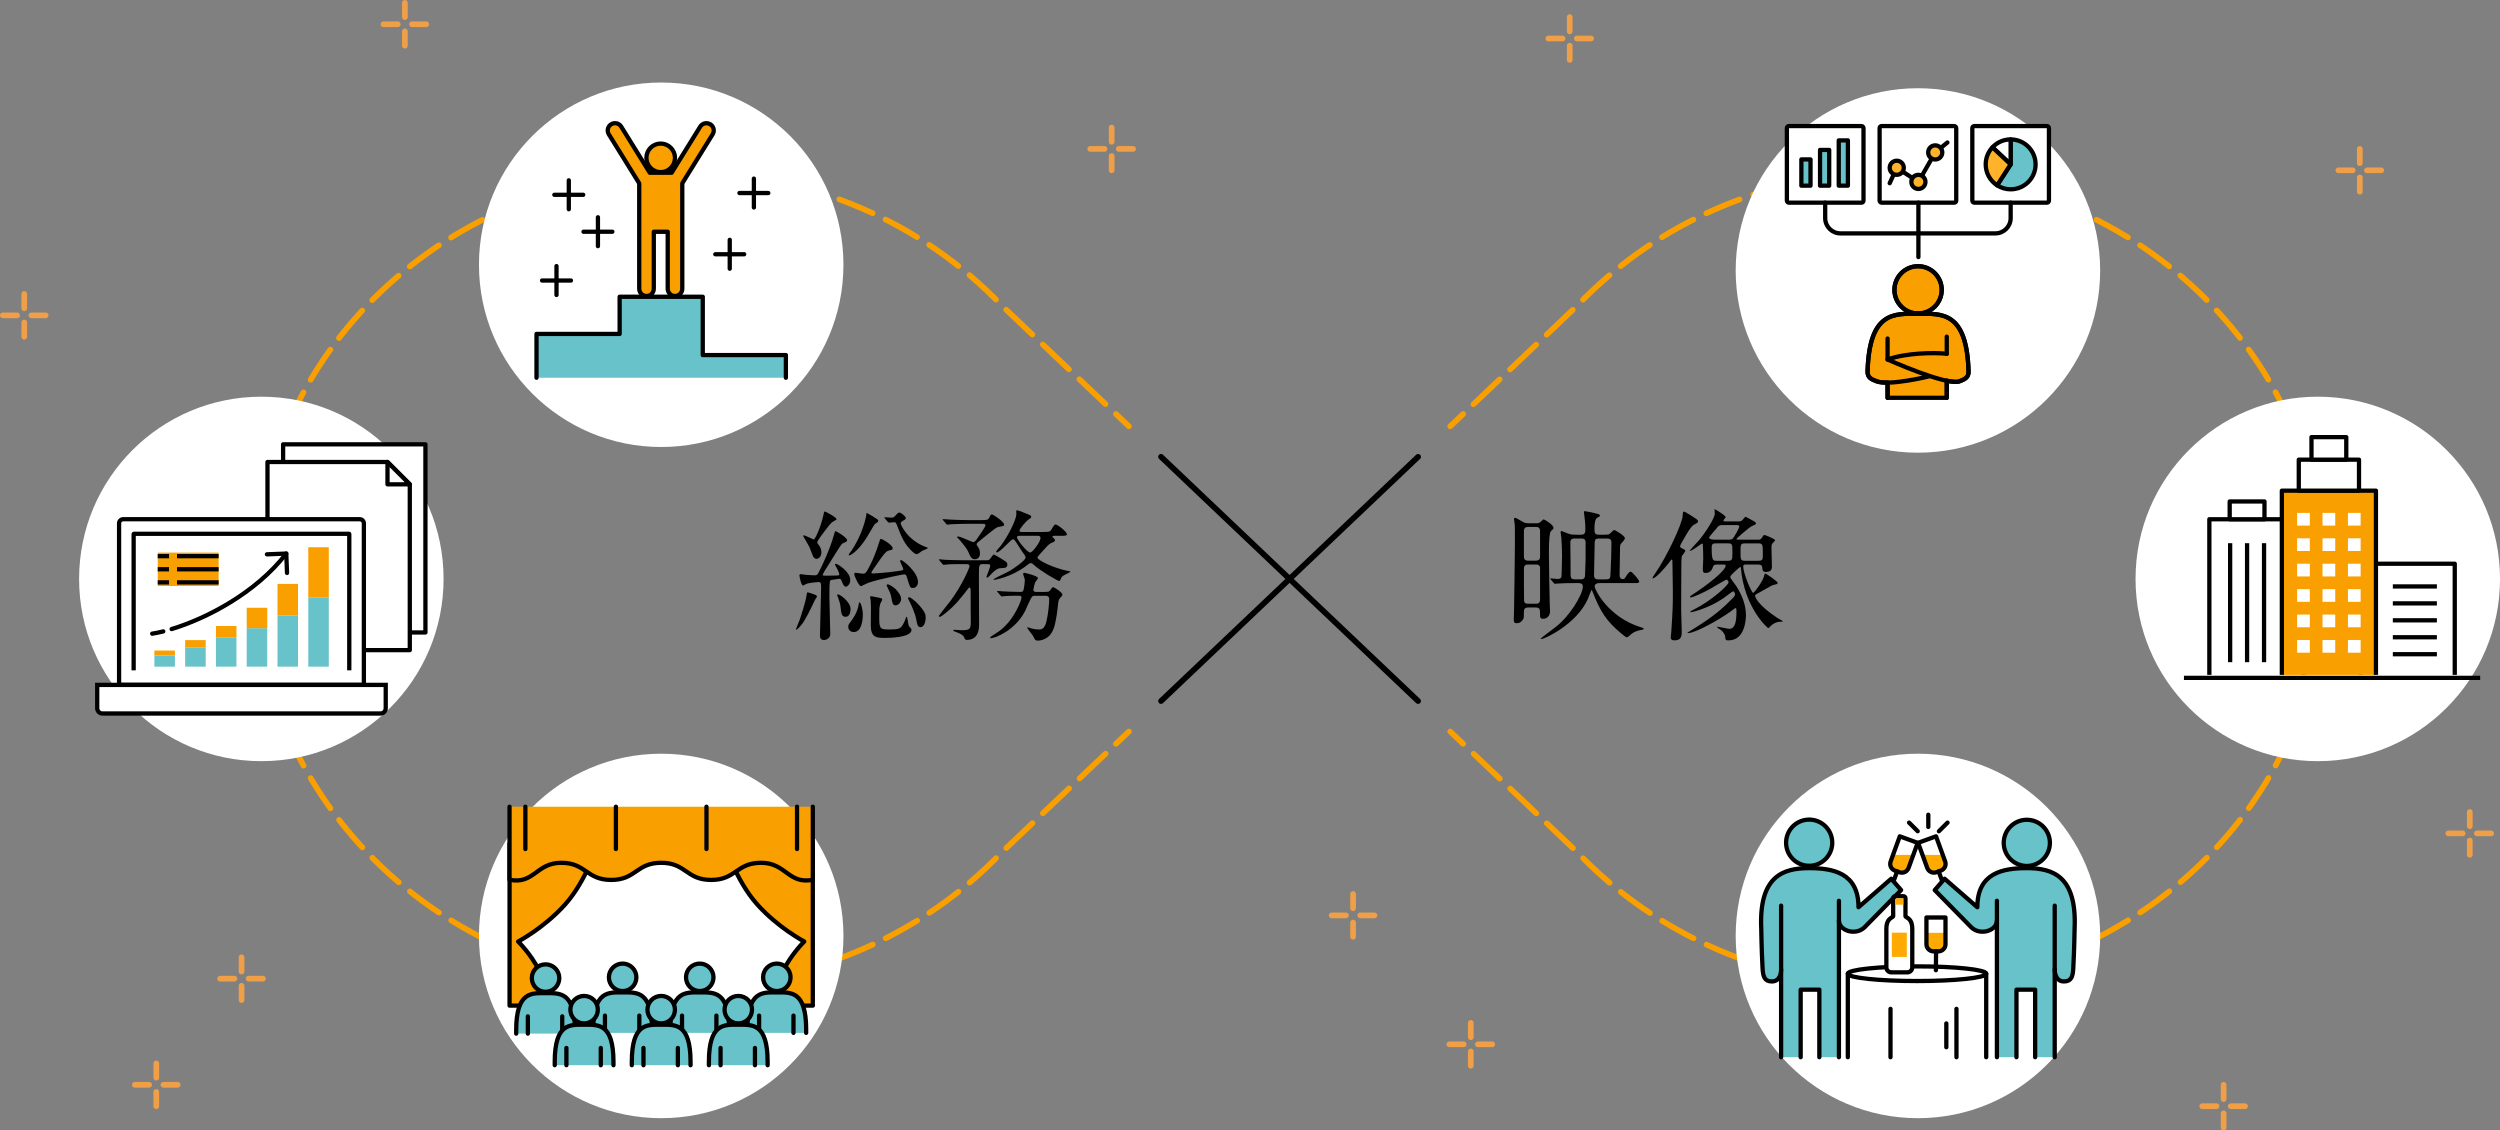 <?xml version="1.0" encoding="UTF-8"?>
<svg id="_レイヤー_2" data-name="レイヤー 2" xmlns="http://www.w3.org/2000/svg" viewBox="0 0 991.83 448.49">
  <rect x="0" y="0" width="991.83" height="448.49" fill="#808080" stroke="none"/>
  <defs>
    <style>
      .cls-1, .cls-2, .cls-3, .cls-4, .cls-5, .cls-6, .cls-7, .cls-8, .cls-9, .cls-10, .cls-11 {
        stroke-width: 1.7px;
      }

      .cls-1, .cls-2, .cls-3, .cls-4, .cls-5, .cls-6, .cls-7, .cls-8, .cls-9, .cls-10, .cls-11, .cls-12 {
        stroke: #000;
      }

      .cls-1, .cls-2, .cls-4, .cls-6, .cls-7, .cls-8, .cls-10, .cls-11 {
        stroke-linejoin: round;
      }

      .cls-1, .cls-2, .cls-5, .cls-13, .cls-14, .cls-7, .cls-10, .cls-11, .cls-15, .cls-12 {
        stroke-linecap: round;
      }

      .cls-1, .cls-16 {
        fill: #67c2c9;
      }

      .cls-2, .cls-5, .cls-13, .cls-6, .cls-14, .cls-9, .cls-15, .cls-12 {
        fill: none;
      }

      .cls-3, .cls-5, .cls-13, .cls-14, .cls-9, .cls-15, .cls-12 {
        stroke-miterlimit: 10;
      }

      .cls-3, .cls-8, .cls-17, .cls-10 {
        fill: #fff;
      }

      .cls-4, .cls-18, .cls-11 {
        fill: #f99f00;
      }

      .cls-13 {
        stroke: #ef9f48;
        stroke-width: 2.26px;
      }

      .cls-16, .cls-19, .cls-20, .cls-17, .cls-18 {
        stroke-width: 0px;
      }

      .cls-14 {
        stroke-dasharray: 0 0 14.3 5.72;
      }

      .cls-14, .cls-15 {
        stroke: #f99f00;
      }

      .cls-14, .cls-15, .cls-12 {
        stroke-width: 2.27px;
      }

      .cls-7 {
        fill: #feb32b;
      }

      .cls-20 {
        fill: #fa0;
      }
    </style>
  </defs>
  <g id="_総務" data-name="総務">
    <g>
      <g>
        <polyline class="cls-12" points="562.6 278.12 511.61 229.68 562.6 181.24"/>
        <polyline class="cls-12" points="460.62 181.24 511.61 229.68 460.62 278.12"/>
      </g>
      <g>
        <line class="cls-15" x1="575.35" y1="290.23" x2="580.48" y2="295.11"/>
        <path class="cls-14" d="m584.63,299.05l41.23,39.17c31.09,32.52,75.96,52.93,125.85,52.93,93.87,0,169.97-72.29,169.97-161.47s-76.1-161.47-169.97-161.47c-49.89,0-94.75,20.42-125.85,52.93l-43.3,41.14"/>
        <line class="cls-15" x1="580.48" y1="164.25" x2="575.35" y2="169.13"/>
      </g>
      <g>
        <line class="cls-15" x1="447.87" y1="169.13" x2="442.73" y2="164.25"/>
        <path class="cls-14" d="m438.59,160.31l-41.23-39.17c-31.09-32.52-75.96-52.93-125.85-52.93-93.87,0-169.97,72.29-169.97,161.47s76.1,161.47,169.97,161.47c49.89,0,94.75-20.42,125.85-52.93l43.3-41.14"/>
        <line class="cls-15" x1="442.73" y1="295.11" x2="447.87" y2="290.23"/>
      </g>
      <circle class="cls-17" cx="262.32" cy="371.32" r="72.3"/>
      <circle class="cls-17" cx="919.54" cy="229.68" r="72.3"/>
      <circle class="cls-17" cx="760.9" cy="371.32" r="72.3"/>
      <circle class="cls-17" cx="760.9" cy="107.3" r="72.3"/>
      <circle class="cls-17" cx="262.32" cy="105.04" r="72.3"/>
      <g>
        <path class="cls-11" d="m237.24,334.68s-4.54,14.62-12.94,24.04c-8.39,9.42-18.74,14.81-18.74,14.81,0,0,5,4.84,8.39,11.6,3.39,6.76,5.21,13.83,5.21,13.83h-17v-64.28h35.08Z"/>
        <path class="cls-11" d="m287.39,334.68s4.54,14.62,12.94,24.04,18.74,14.81,18.74,14.81c0,0-5,4.84-8.39,11.6-3.39,6.76-5.21,13.83-5.21,13.83h17s0-64.28,0-64.28h-35.08Z"/>
        <path class="cls-11" d="m322.47,320.05v28.98c-9.72,1.95-10.58-6.73-20.5-6.73-9.91,0-9.91,6.8-19.83,6.8s-9.91-6.8-19.83-6.8c-9.92,0-9.92,6.8-19.83,6.8s-9.92-6.8-19.83-6.8c-9.92,0-10.77,8.68-20.5,6.73v-28.98"/>
        <g>
          <line class="cls-2" x1="244.35" y1="320.05" x2="244.35" y2="336.83"/>
          <line class="cls-2" x1="280.28" y1="320.05" x2="280.28" y2="336.83"/>
          <line class="cls-2" x1="208.43" y1="320.05" x2="208.43" y2="336.83"/>
          <line class="cls-2" x1="316.21" y1="320.05" x2="316.21" y2="336.83"/>
        </g>
        <g>
          <g>
            <g>
              <path class="cls-1" d="m228.09,410.07v-1.48c-.06-15.27-6.09-14.58-11.65-14.58s-11.58-.7-11.65,14.58v1.48"/>
              <path class="cls-1" d="m221.89,388.04c0,3.01-2.44,5.45-5.45,5.45s-5.45-2.44-5.45-5.45,2.44-5.45,5.45-5.45,5.45,2.44,5.45,5.45Z"/>
              <line class="cls-10" x1="209.42" y1="403.23" x2="209.42" y2="410.07"/>
              <line class="cls-10" x1="223.06" y1="403.23" x2="223.06" y2="410.07"/>
            </g>
            <g>
              <path class="cls-1" d="m258.67,409.77v-1.48c-.06-15.27-6.09-14.58-11.65-14.58s-11.58-.7-11.65,14.58v1.48"/>
              <path class="cls-1" d="m252.47,387.74c0,3.01-2.44,5.45-5.45,5.45s-5.45-2.44-5.45-5.45,2.44-5.45,5.45-5.45,5.45,2.44,5.45,5.45Z"/>
              <line class="cls-10" x1="240" y1="402.93" x2="240" y2="409.77"/>
              <line class="cls-10" x1="253.64" y1="402.93" x2="253.64" y2="409.77"/>
            </g>
            <g>
              <path class="cls-1" d="m289.25,409.77v-1.48c-.06-15.27-6.09-14.58-11.65-14.58s-11.58-.7-11.65,14.58v1.48"/>
              <circle class="cls-1" cx="277.61" cy="387.74" r="5.45"/>
              <line class="cls-10" x1="270.58" y1="402.93" x2="270.58" y2="409.77"/>
              <line class="cls-10" x1="284.22" y1="402.93" x2="284.22" y2="409.77"/>
            </g>
            <g>
              <path class="cls-1" d="m319.83,409.77v-1.48c-.06-15.27-6.09-14.58-11.65-14.58s-11.58-.7-11.65,14.58v1.48"/>
              <circle class="cls-1" cx="308.19" cy="387.74" r="5.45"/>
              <line class="cls-10" x1="301.16" y1="402.93" x2="301.16" y2="409.77"/>
              <line class="cls-10" x1="314.8" y1="402.93" x2="314.8" y2="409.77"/>
            </g>
          </g>
          <g>
            <g>
              <path class="cls-1" d="m243.38,422.6v-1.48c-.06-15.27-6.09-14.58-11.65-14.58s-11.58-.7-11.65,14.58v1.48"/>
              <path class="cls-1" d="m237.18,400.57c0,3.01-2.44,5.45-5.45,5.45s-5.45-2.44-5.45-5.45,2.44-5.45,5.45-5.45,5.45,2.44,5.45,5.45Z"/>
              <line class="cls-10" x1="224.71" y1="415.76" x2="224.71" y2="422.6"/>
              <line class="cls-10" x1="238.35" y1="415.76" x2="238.35" y2="422.6"/>
            </g>
            <g>
              <path class="cls-1" d="m273.96,422.6v-1.48c-.06-15.27-6.09-14.58-11.65-14.58s-11.58-.7-11.65,14.58v1.48"/>
              <circle class="cls-1" cx="262.32" cy="400.57" r="5.45"/>
              <line class="cls-10" x1="255.29" y1="415.76" x2="255.29" y2="422.6"/>
              <line class="cls-10" x1="268.93" y1="415.76" x2="268.93" y2="422.6"/>
            </g>
            <g>
              <path class="cls-1" d="m304.54,422.6v-1.48c-.06-15.27-6.09-14.58-11.65-14.58s-11.58-.7-11.65,14.58v1.48"/>
              <circle class="cls-1" cx="292.9" cy="400.57" r="5.45"/>
              <line class="cls-10" x1="285.87" y1="415.76" x2="285.87" y2="422.6"/>
              <line class="cls-10" x1="299.51" y1="415.76" x2="299.51" y2="422.6"/>
            </g>
          </g>
        </g>
      </g>
      <g>
        <g>
          <g>
            <path class="cls-11" d="m760.96,124.38c5.18,0,9.38-4.2,9.38-9.38s-4.2-9.38-9.38-9.38-9.38,4.2-9.38,9.38,4.2,9.38,9.38,9.38Z"/>
            <path class="cls-11" d="m760.96,124.47c-9.31,0-19.38-1.13-20.03,23-.02,2.27,1.44,3.01,3.61,3.81,1.05.39,2.57.53,4.32.51v6.04h23.49v-6.78c2.21.46,4.01.61,5.03.23,2.17-.81,3.63-1.54,3.61-3.81-.64-24.13-10.72-23-20.03-23Z"/>
          </g>
          <g>
            <g>
              <line class="cls-2" x1="748.86" y1="157.84" x2="748.86" y2="151.8"/>
              <line class="cls-2" x1="772.34" y1="151.06" x2="772.34" y2="157.84"/>
              <line class="cls-2" x1="748.86" y1="142.63" x2="748.86" y2="134.31"/>
              <line class="cls-2" x1="772.34" y1="133.57" x2="772.34" y2="140.35"/>
              <circle class="cls-2" cx="760.96" cy="115" r="9.38"/>
            </g>
            <path class="cls-2" d="m772.34,140.35c-5.11-.53-16.04-.39-23.49,2.28,0,0,23.52,10.52,28.52,8.66,2.17-.81,3.63-1.54,3.61-3.81-.64-24.13-10.72-23-20.03-23s-19.38-1.13-20.03,23c-.02,2.27,1.44,3.01,3.61,3.81,5,1.86,20.59-1.93,20.59-1.93"/>
          </g>
        </g>
        <g>
          <rect class="cls-10" x="782.48" y="50.01" width="30.4" height="30.4" rx=".8" ry=".8"/>
          <g>
            <path class="cls-1" d="m797.68,55.31v9.9l-5.36,8.31c1.55,1,3.39,1.59,5.36,1.59,5.47,0,9.9-4.43,9.9-9.9s-4.43-9.9-9.9-9.9Z"/>
            <path class="cls-10" d="m797.68,55.31c-2.85,0-5.41,1.21-7.21,3.14l7.21,6.76v-9.9Z"/>
            <path class="cls-7" d="m790.47,58.45c-1.66,1.77-2.68,4.14-2.68,6.76,0,3.49,1.81,6.55,4.53,8.31l5.36-8.31-7.21-6.76Z"/>
          </g>
        </g>
        <g>
          <rect class="cls-10" x="708.91" y="50.01" width="30.4" height="30.4" rx=".8" ry=".8"/>
          <g>
            <rect class="cls-1" x="722.07" y="59.48" width="3.63" height="14.18"/>
            <rect class="cls-1" x="729.49" y="55.7" width="3.63" height="17.95"/>
            <rect class="cls-1" x="714.66" y="63.25" width="3.63" height="10.4"/>
          </g>
        </g>
        <g>
          <rect class="cls-10" x="745.7" y="50.01" width="30.4" height="30.4" rx=".8" ry=".8"/>
          <g>
            <polyline class="cls-2" points="749.7 72.69 752.5 66.56 761.09 72.16 767.77 60.47 772.59 56.54"/>
            <path class="cls-7" d="m755.3,66.56c0,1.55-1.25,2.8-2.8,2.8s-2.8-1.25-2.8-2.8,1.25-2.8,2.8-2.8,2.8,1.25,2.8,2.8Z"/>
            <path class="cls-7" d="m763.89,72.16c0,1.55-1.25,2.8-2.8,2.8s-2.8-1.25-2.8-2.8,1.25-2.8,2.8-2.8,2.8,1.25,2.8,2.8Z"/>
            <path class="cls-7" d="m770.57,60.47c0,1.55-1.25,2.8-2.8,2.8s-2.8-1.25-2.8-2.8,1.25-2.8,2.8-2.8,2.8,1.25,2.8,2.8Z"/>
          </g>
        </g>
        <line class="cls-2" x1="761.09" y1="80.41" x2="761.09" y2="101.98"/>
        <path class="cls-2" d="m724.11,80.41v6.13c0,3.34,2.71,6.05,6.05,6.05h61.48c3.34,0,6.05-2.71,6.05-6.05v-6.13"/>
      </g>
      <g>
        <polyline class="cls-8" points="876.52 267.75 876.52 206 913.86 206 913.86 267.75"/>
        <polyline class="cls-8" points="936.55 267.75 936.55 223.65 973.88 223.65 973.88 267.75"/>
        <polyline class="cls-4" points="905.28 267.75 905.28 194.67 942.61 194.67 942.61 267.75"/>
        <rect class="cls-8" x="912" y="182.37" width="23.89" height="12.3"/>
        <rect class="cls-8" x="917.04" y="173.43" width="13.8" height="8.94"/>
        <rect class="cls-8" x="884.59" y="198.94" width="13.8" height="7.06"/>
        <rect class="cls-17" x="911.34" y="203.48" width="5.04" height="5.04"/>
        <rect class="cls-17" x="921.42" y="203.48" width="5.04" height="5.04"/>
        <rect class="cls-17" x="931.5" y="203.48" width="5.04" height="5.04"/>
        <rect class="cls-17" x="911.34" y="213.56" width="5.04" height="5.04"/>
        <rect class="cls-17" x="921.42" y="213.56" width="5.04" height="5.04"/>
        <rect class="cls-17" x="931.5" y="213.56" width="5.04" height="5.04"/>
        <rect class="cls-17" x="911.34" y="223.65" width="5.04" height="5.04"/>
        <rect class="cls-17" x="921.42" y="223.65" width="5.04" height="5.04"/>
        <rect class="cls-17" x="931.5" y="223.65" width="5.04" height="5.04"/>
        <rect class="cls-17" x="911.34" y="233.73" width="5.04" height="5.04"/>
        <rect class="cls-17" x="921.42" y="233.73" width="5.04" height="5.04"/>
        <rect class="cls-17" x="931.5" y="233.73" width="5.04" height="5.04"/>
        <rect class="cls-17" x="911.34" y="243.82" width="5.04" height="5.04"/>
        <rect class="cls-17" x="921.42" y="243.82" width="5.04" height="5.04"/>
        <rect class="cls-17" x="931.5" y="243.82" width="5.04" height="5.04"/>
        <rect class="cls-17" x="911.34" y="253.9" width="5.04" height="5.04"/>
        <rect class="cls-17" x="921.42" y="253.9" width="5.04" height="5.04"/>
        <rect class="cls-17" x="931.5" y="253.9" width="5.04" height="5.04"/>
        <line class="cls-9" x1="884.77" y1="215.5" x2="884.77" y2="262.71"/>
        <line class="cls-9" x1="891.49" y1="215.5" x2="891.49" y2="262.71"/>
        <line class="cls-9" x1="898.22" y1="215.5" x2="898.22" y2="262.71"/>
        <line class="cls-9" x1="949.31" y1="232.66" x2="966.79" y2="232.66"/>
        <line class="cls-9" x1="949.31" y1="239.38" x2="966.79" y2="239.38"/>
        <line class="cls-9" x1="949.31" y1="246.1" x2="966.79" y2="246.1"/>
        <line class="cls-9" x1="949.31" y1="252.82" x2="966.79" y2="252.82"/>
        <line class="cls-9" x1="949.31" y1="259.55" x2="966.79" y2="259.55"/>
        <line class="cls-6" x1="866.44" y1="268.94" x2="983.96" y2="268.94"/>
      </g>
      <g>
        <g>
          <path class="cls-16" d="m795,335.77c.05.3.11.6.18.89.98,3.81,4.34,6.65,8.4,6.86.16,0,.31.01.47.01s.32,0,.47-.01c4.84-.25,8.69-4.25,8.69-9.15s-3.85-8.9-8.69-9.15c-.16,0-.31-.01-.47-.01s-.32,0-.47.01c-4.06.21-7.42,3.05-8.4,6.86-.08.29-.14.59-.18.89-.05.3-.08.61-.09.92,0,.16-.01.31-.01.47s0,.32.01.47c.02.31.05.62.09.92Z"/>
          <path class="cls-16" d="m804.06,344.42c-9.35,0-19.59,1.8-19.59,15.51l-12.99-11.31-3.91,4.51,14.58,14.84c3.79,3.46,10.09,1.06,10.09-2.74v54.19h7.76v-26.79h7.41v26.79h7.76v-34.67c.01.76.24,4.62,3.66,4.62,2.96,0,3.53-1.93,3.71-5.32.38-7.05.52-15.57.52-15.57.96-21.08-8.78-24.06-19-24.06Z"/>
        </g>
        <g>
          <path class="cls-16" d="m726.79,335.77c-.05.3-.11.6-.18.89-.98,3.81-4.34,6.65-8.4,6.86-.16,0-.31.01-.47.01s-.32,0-.47-.01c-4.84-.25-8.69-4.25-8.69-9.15,0-4.9,3.85-8.9,8.69-9.15.16,0,.31-.01.47-.01s.32,0,.47.01c4.06.21,7.42,3.05,8.4,6.86.08.29.14.59.18.89.05.3.08.61.09.92,0,.16.01.31.01.47,0,.16,0,.32-.01.47-.02.31-.05.62-.09.92Z"/>
          <path class="cls-16" d="m717.74,344.42c9.35,0,19.59,1.8,19.59,15.51l12.99-11.31,3.91,4.51-14.58,14.84c-3.79,3.46-10.09,1.06-10.09-2.74v26.94s0,2.41,0,2.41v24.85h-7.76v-26.79s-7.41,0-7.41,0v26.79h-7.76v-24.85s0-2.41,0-2.41v-7.41c-.01.76-.24,4.62-3.66,4.62-2.96,0-3.53-1.93-3.71-5.32-.38-7.05-.52-15.57-.52-15.57-.96-21.08,8.78-24.06,19-24.06Z"/>
        </g>
        <polyline class="cls-10" points="733.09 419.42 733.09 386.3 787.99 386.3 787.99 419.42"/>
        <ellipse class="cls-10" cx="760.54" cy="386.3" rx="27.45" ry="2.91"/>
        <line class="cls-2" x1="765.02" y1="328.07" x2="765.02" y2="323.23"/>
        <line class="cls-2" x1="760.81" y1="329.78" x2="757.39" y2="326.36"/>
        <line class="cls-2" x1="769.23" y1="329.78" x2="772.65" y2="326.36"/>
        <g>
          <g>
            <path class="cls-17" d="m750.34,385.76c-1.08,0-1.96-.88-1.96-1.96v-15.19c0-3.04,1.07-3.96,2.17-4.65.5-.31.52-.35.52-.62v-6.93c0-.47.38-.85.85-.85h3.19c.47,0,.85.38.85.85v6.93c0,.27.02.31.52.62,1.1.68,2.17,1.6,2.17,4.65v15.19c0,1.08-.88,1.96-1.96,1.96h-6.36Z"/>
            <path class="cls-19" d="m755.11,356.41v6.93c0,1.96,2.7.61,2.7,5.27v15.19c0,.61-.5,1.11-1.11,1.11h-6.36c-.61,0-1.11-.5-1.11-1.11v-15.19c0-4.66,2.7-3.31,2.7-5.27v-6.93h3.19m0-1.7h-3.19c-.94,0-1.7.76-1.7,1.7v6.75s-.08.05-.12.08c-1.25.77-2.58,1.89-2.58,5.37v15.19c0,1.55,1.26,2.81,2.81,2.81h6.36c1.55,0,2.81-1.26,2.81-2.81v-15.19c0-3.48-1.33-4.6-2.58-5.37-.04-.02-.08-.05-.12-.08v-6.75c0-.94-.76-1.7-1.7-1.7h0Z"/>
          </g>
          <rect class="cls-20" x="750.55" y="370.01" width="5.94" height="9.62"/>
        </g>
        <rect class="cls-20" x="751.93" y="356.41" width="3.19" height="2.51"/>
        <path class="cls-20" d="m764.28,370.08h7.56v4.53c0,1.56-1.27,2.83-2.83,2.83h-1.9c-1.56,0-2.83-1.27-2.83-2.83v-4.53h0Z"/>
        <g>
          <path class="cls-2" d="m764.28,364h7.56v10.61c0,1.56-1.27,2.83-2.83,2.83h-1.9c-1.56,0-2.83-1.27-2.83-2.83v-10.61h0Z"/>
          <line class="cls-2" x1="768.1" y1="377.44" x2="768.03" y2="384.91"/>
        </g>
        <path class="cls-20" d="m770.76,339.14h-8.05l1.76,4.84c.61,1.68,2.46,2.54,4.14,1.93l1.04-.38c1.68-.61,2.54-2.46,1.93-4.14l-.82-2.25Z"/>
        <g>
          <path class="cls-2" d="m763.05,332.68h7.56v10.61c0,1.56-1.27,2.83-2.83,2.83h-1.9c-1.56,0-2.83-1.27-2.83-2.83v-10.61h0Z" transform="translate(-69.84 282.74) rotate(-20)"/>
          <line class="cls-2" x1="769.13" y1="345.72" x2="770.36" y2="349.09"/>
        </g>
        <g>
          <g>
            <path class="cls-2" d="m792.24,365.23c0,3.8-6.3,6.2-10.09,2.74l-14.58-14.84,3.91-4.51,12.99,11.31c0-13.71,10.24-15.51,19.59-15.51,10.22,0,19.96,2.99,19,24.06,0,0-.13,8.53-.52,15.57-.18,3.39-.75,5.32-3.71,5.32-3.79,0-3.66-4.75-3.66-4.75"/>
            <circle class="cls-2" cx="804.06" cy="334.37" r="9.16" transform="translate(345.48 1074.65) rotate(-80.8)"/>
          </g>
          <polyline class="cls-10" points="815.17 419.42 815.17 394.57 815.17 392.16 815.17 359.31"/>
          <polyline class="cls-2" points="800 419.42 800 392.63 807.41 392.63 807.41 419.42"/>
          <polyline class="cls-10" points="792.24 357.38 792.24 392.16 792.24 394.57 792.24 419.42"/>
        </g>
        <path class="cls-20" d="m751.03,339.14h8.05s-1.76,4.84-1.76,4.84c-.61,1.68-2.46,2.54-4.14,1.93l-1.04-.38c-1.68-.61-2.54-2.46-1.93-4.14l.82-2.25Z"/>
        <g>
          <path class="cls-2" d="m754.01,332.68h1.9c1.56,0,2.83,1.27,2.83,2.83v10.61h-7.56v-10.61c0-1.56,1.27-2.83,2.83-2.83Z" transform="translate(1348.31 916.55) rotate(-160)"/>
          <line class="cls-2" x1="752.66" y1="345.72" x2="751.43" y2="349.09"/>
        </g>
        <g>
          <path class="cls-2" d="m729.56,365.23c0,3.8,6.3,6.2,10.09,2.74l14.58-14.84-3.91-4.51-12.99,11.31c0-13.71-10.24-15.51-19.59-15.51-10.22,0-19.96,2.99-19,24.06,0,0,.13,8.53.52,15.57.18,3.39.75,5.32,3.71,5.32,3.79,0,3.66-4.75,3.66-4.75"/>
          <circle class="cls-2" cx="717.74" cy="334.37" r="9.16" transform="translate(-44.21 119.01) rotate(-9.2)"/>
        </g>
        <polyline class="cls-10" points="706.62 419.42 706.62 394.57 706.62 392.16 706.62 359.31"/>
        <polyline class="cls-2" points="721.79 419.42 721.79 392.63 714.38 392.63 714.38 419.42"/>
        <polyline class="cls-10" points="729.56 357.38 729.56 392.16 729.56 394.57 729.56 419.42"/>
        <line class="cls-10" x1="750.02" y1="400.25" x2="750.02" y2="419.42"/>
        <line class="cls-10" x1="772.17" y1="406.03" x2="772.17" y2="415.47"/>
        <line class="cls-10" x1="776.19" y1="400.25" x2="776.19" y2="419.42"/>
      </g>
      <g>
        <g>
          <line class="cls-2" x1="293.36" y1="76.58" x2="304.81" y2="76.58"/>
          <line class="cls-2" x1="299.09" y1="70.86" x2="299.09" y2="82.31"/>
        </g>
        <g>
          <line class="cls-2" x1="219.93" y1="77.28" x2="231.38" y2="77.28"/>
          <line class="cls-2" x1="225.66" y1="71.55" x2="225.66" y2="83.01"/>
        </g>
        <g>
          <line class="cls-2" x1="215.06" y1="111.29" x2="226.51" y2="111.29"/>
          <line class="cls-2" x1="220.78" y1="105.57" x2="220.78" y2="117.02"/>
        </g>
        <g>
          <line class="cls-2" x1="231.49" y1="91.93" x2="242.94" y2="91.93"/>
          <line class="cls-2" x1="237.22" y1="86.2" x2="237.22" y2="97.65"/>
        </g>
        <g>
          <line class="cls-2" x1="283.79" y1="100.87" x2="295.24" y2="100.87"/>
          <line class="cls-2" x1="289.51" y1="95.15" x2="289.51" y2="106.6"/>
        </g>
        <polyline class="cls-1" points="311.78 149.86 311.78 140.87 278.81 140.87 278.81 117.74 245.83 117.74 245.83 132.48 212.85 132.48 212.85 149.86"/>
        <path class="cls-11" d="m267.79,62.63c0,3.13-2.54,5.67-5.67,5.67s-5.67-2.54-5.67-5.67,2.54-5.67,5.67-5.67,5.67,2.54,5.67,5.67Z"/>
        <g>
          <path class="cls-18" d="m281.78,49.31c-1.36-.84-3.14-.42-3.98.93l-11.33,18.28h-8.69l-11.33-18.28c-.84-1.36-2.62-1.78-3.98-.93-1.36.84-1.78,2.62-.93,3.98l12.06,19.45v41.81c0,1.6,1.29,2.89,2.89,2.89s2.89-1.29,2.89-2.89v-22.6h5.52v22.6c0,1.6,1.29,2.89,2.89,2.89s2.89-1.29,2.89-2.89v-41.83l12.05-19.44c.84-1.36.42-3.14-.93-3.98Z"/>
          <path class="cls-2" d="m281.78,49.31c-1.36-.84-3.14-.42-3.98.93l-11.33,18.28h-8.69l-11.33-18.28c-.84-1.36-2.62-1.78-3.98-.93-1.36.84-1.78,2.62-.93,3.98l12.06,19.45v41.81c0,1.6,1.29,2.89,2.89,2.89s2.89-1.29,2.89-2.89v-22.6h5.52v22.6c0,1.6,1.29,2.89,2.89,2.89s2.89-1.29,2.89-2.89v-41.83l12.05-19.44c.84-1.36.42-3.14-.93-3.98Z"/>
        </g>
      </g>
      <circle class="cls-17" cx="103.68" cy="229.68" r="72.3"/>
      <g>
        <g>
          <rect class="cls-8" x="112.32" y="176.29" width="56.46" height="74.63"/>
          <g>
            <polygon class="cls-8" points="106.12 183.29 153.73 183.29 162.58 192.14 162.58 257.92 106.12 257.92 106.12 183.29"/>
            <polygon class="cls-8" points="162.58 192.14 153.73 192.14 153.73 183.29 162.58 192.14"/>
          </g>
        </g>
        <g>
          <path class="cls-3" d="m48.89,205.99h93.83c.91,0,1.64.74,1.64,1.64v64.09H47.24v-64.09c0-.91.74-1.64,1.64-1.64Z"/>
          <path class="cls-3" d="m53.02,265.94v-54.04c0-.07.06-.13.13-.13h85.29c.07,0,.13.06.13.13v54.04"/>
          <path class="cls-3" d="m38.57,271.72h114.46v9.27c0,1.15-.93,2.08-2.08,2.08H40.65c-1.15,0-2.08-.93-2.08-2.08v-9.27h0Z"/>
          <rect class="cls-16" x="61.25" y="260.08" width="8.14" height="4.41"/>
          <rect class="cls-16" x="73.46" y="256.91" width="8.14" height="7.57"/>
          <rect class="cls-16" x="85.67" y="252.84" width="8.14" height="11.64"/>
          <rect class="cls-16" x="97.88" y="249.22" width="8.14" height="15.26"/>
          <rect class="cls-16" x="110.09" y="244.14" width="8.14" height="20.35"/>
          <rect class="cls-16" x="122.3" y="237.13" width="8.14" height="27.36"/>
          <rect class="cls-18" x="61.25" y="258.09" width="8.14" height="1.99"/>
          <rect class="cls-18" x="73.46" y="253.95" width="8.14" height="2.97"/>
          <rect class="cls-18" x="85.67" y="248.36" width="8.14" height="4.48"/>
          <rect class="cls-18" x="97.88" y="241.12" width="8.14" height="8.1"/>
          <rect class="cls-18" x="110.09" y="231.65" width="8.14" height="12.49"/>
          <rect class="cls-18" x="122.3" y="217.11" width="8.14" height="20.02"/>
          <path class="cls-5" d="m68.09,249.57c13.53-4.1,33.23-14.11,45.48-29.95"/>
          <path class="cls-5" d="m60.38,251.4c1.32-.2,2.79-.5,4.39-.9"/>
          <polyline class="cls-2" points="105.9 219.92 113.57 219.62 113.87 227.3"/>
          <rect class="cls-18" x="62.58" y="219.23" width="24.16" height="13.25"/>
          <line class="cls-9" x1="62.58" y1="220.65" x2="67.06" y2="220.65"/>
          <line class="cls-9" x1="70.23" y1="220.65" x2="86.74" y2="220.65"/>
          <line class="cls-9" x1="62.58" y1="225.85" x2="67.06" y2="225.85"/>
          <line class="cls-9" x1="70.23" y1="225.85" x2="86.74" y2="225.85"/>
          <line class="cls-9" x1="62.58" y1="231.05" x2="67.06" y2="231.05"/>
          <line class="cls-9" x1="70.23" y1="231.05" x2="86.74" y2="231.05"/>
        </g>
      </g>
      <g>
        <path class="cls-19" d="m323.28,238.07c-1.59,3.4-3.91,8.27-5.55,10.08-1.42,1.64-1.59,1.64-1.87,1.64-.06,0-.11-.06-.11-.11s1.42-3.46,1.64-4.14c.4-1.3,2.21-6.57,2.61-9.46.17-.96.17-1.08.45-1.08.17,0,1.64.45,2.49.79.96.34,1.3.57,1.13,1.08-.11.23-.68,1.02-.79,1.19Zm3.74-9.69c1.59,0,3.57,0,5.1-.06.45,0,.85-.06.85-.4,0-.79-1.02-2.61-1.13-2.83-.11-.17-.57-.96-.57-1.08,0-.17.17-.34.34-.34.68,0,5.72,3.17,5.72,6.4,0,2.04-1.47,2.72-1.76,2.72-.85,0-1.47-1.87-1.59-2.1-.23-.62-.4-1.08-.96-1.08-.17,0-2.72.4-3.06.45-.85.17-.91.17-.91,6.63,0,2.15.34,12.58.34,14.96,0,1.36-1.3,2.27-2.49,2.27-1.59,0-1.59-1.25-1.59-2.04,0-2.61.45-15.64.45-18.58,0-2.1-.06-2.38-1.19-2.38-.79,0-3.51.34-4.59.68-.17.06-1.13.68-1.36.68-.85,0-1.47-3.91-1.47-3.97,0-.45.4-.51.68-.51s1.81.28,2.15.28c.4,0,2.72.17,3.12.17.91,0,1.19-.17,1.59-.96,1.36-2.55,4.65-9.52,6.18-15.13.34-1.25.4-1.42.68-1.42.34,0,4.53,2.55,4.53,3.51,0,.57-.4.74-.68.85-1.13.45-1.25.51-1.59.96-.91,1.08-4.42,6.97-5.27,8.27-.85,1.3-2.15,3.29-2.15,3.91,0,.11.45.11.62.11Zm-2.27-12.29c.23.34,1.13,1.42,1.13,3,0,1.87-1.19,2.61-1.93,2.61-.68,0-1.13-.51-1.25-.74-.34-.57-1.3-3.4-1.59-3.97-.34-.74-2.49-4.31-2.49-4.36s0-.23.28-.23c.62,0,3.8,1.64,3.85,1.64.79,0,3-5.55,3.85-9.35.34-1.59.34-1.76.68-1.76.11,0,4.59,2.21,4.59,3.06,0,.23-.11.28-1.02.74-1.19.62-1.59,1.19-5.27,6.12-.23.34-1.36,1.93-1.36,2.27s.28.68.51.96Zm10.82,28.61c-1.7,0-1.81-1.13-2.15-4.31-.11-.96-.62-2.55-1.02-3.57-.11-.23-.28-.62-.28-.74,0-.17.17-.28.34-.28.85,0,4.99,3.06,4.99,5.78,0,1.08-.34,3.12-1.87,3.12Zm3.12,6.06c-1.13,0-2.15-.74-2.15-2.1,0-.68.11-.96,1.02-2.1.45-.62,2.61-3.34,3.12-6.8.06-.4.11-.79.28-.79.74,0,1.36,3.57,1.36,4.48,0,2.72-.51,7.31-3.63,7.31Zm9.74-44.14c0,.51-.4.68-1.02,1.02-.45.23-1.36,1.87-1.87,2.78-2.44,4.31-4.76,7.48-7.48,9.4-.28.17-.79.51-1.19.51-.06,0-.17,0-.17-.17,0-.34.96-1.42,1.13-1.7,1.53-2.27,4.48-7.42,5.78-13.6.06-.23.11-1.36.28-1.36.51.28,1.53.85,2.1,1.19,2.21,1.36,2.44,1.47,2.44,1.93Zm8.67,15.92c0-.17.11-.34.4-.34.68,0,6.69,4.76,6.69,8.67,0,1.36-.79,2.38-1.98,2.38s-1.13-.06-2.49-4.48c-.17-.51-.34-.91-1.02-.91-.4,0-9.12,1.7-14.05,3.29-.51.17-3,1.42-3.06,1.42-.79,0-2.66-3.91-2.66-4.82,0-.28.11-.51.45-.51.45,0,2.38.34,2.83.34,1.13,0,1.36,0,3.34-4.08,1.87-3.74,3.23-8.33,3.51-9.18.11-.45.28-.51.45-.51.57,0,4.65,2.38,4.65,3.74,0,.57-.51.62-1.19.79-1.25.28-1.59.34-5.55,6.12-.28.4-1.7,2.44-1.7,2.61,0,.45.51.45.68.45.06,0,5.5-.28,9.8-.96,1.93-.28,2.1-.28,2.15-.74.06-.45-1.25-2.72-1.25-3.29Zm-7.08,15.35c0,.28-.74,1.42-.79,1.64-.4,1.59-.4,2.04-.4,4.82,0,4.59,0,5.38,3.51,5.38,4.99,0,5.1-.23,6.69-3.57.17-.4.17-.45.4-1.19.06-.11.11-.28.28-.28.28,0,.68,3.34.85,3.63.17.17.85.96.96,1.13.06.17.11.28.11.4,0,3.23-9.35,3.23-10.65,3.23-3.34,0-5.5-.23-5.5-4.93,0-1.13.06-6.06.06-7.08,0-.45-.11-2.44-.11-2.83,0-.23-.23-1.13-.23-1.36,0-.28.28-.34.45-.34.23,0,1.47.28,1.81.34,2.32.45,2.55.51,2.55,1.02Zm1.08-32.18q-.23-.28-.23-.4c0-.11.11-.11.17-.11s2.15.17,2.55.17c.91,0,1.19-.28,1.47-.62.85-.96,1.3-1.42,1.76-1.42.57,0,2.55,1.47,2.55,2.27,0,.34-.45.62-.85.85-.28.11-1.19.62-1.19,1.19s2.66,6.74,10.2,9.46c.28.11.57.17.57.28,0,.4-1.87.91-2.21,1.13-.28.17-1.76,1.36-2.15,1.36-.62,0-1.42-.74-1.7-.96-3.23-3-4.31-5.67-6.18-10.54-.4-1.02-.51-1.19-1.13-1.19-.34,0-1.81.17-2.04.17-.17,0-.28-.11-.51-.34l-1.08-1.3Zm6.4,31.9c0,1.47-1.25,2.55-2.15,2.55-1.19,0-1.36-.96-1.76-3.29-.28-1.47-.68-2.21-1.53-3.91-.28-.57-.28-.79-.28-.85,0-.17.23-.28.45-.28.51,0,1.98.91,2.89,1.7,1.02.96,2.38,2.66,2.38,4.08Zm9.74,7.48c0,1.87-.74,3.74-2.1,3.74-1.13,0-1.3-1.42-1.59-2.83-.06-.45-.45-2.83-2.72-7.36-.57-1.08-.62-1.19-.62-1.25,0-.17.23-.45.57-.45.28,0,1.98,1.13,3.4,2.66,3,3.23,3.06,4.31,3.06,5.5Z"/>
        <path class="cls-19" d="m390.13,223.79c-1.76,0-1.76.23-1.76,4.87,0,2.83.06,17.62.06,19.04s0,6.18-4.93,6.18c-.51,0-.62-.23-.96-.96-.23-.57-.62-1.19-3-2.1-.62-.23-1.36-.45-1.36-.68,0-.28.51-.28.68-.28.34,0,2.15.17,2.55.17,3.68,0,3.74-.51,3.74-3.91-.06-3.4-.06-8.33-.06-11.78,0-.51,0-1.25-.4-1.25-.23,0-.51.28-.62.45-.34.45-1.76,2.38-3.85,4.82-3.34,3.85-7.03,6.4-7.25,6.4-.17,0-.51-.17-.51-.45,0-.11,3.91-4.99,4.65-5.95,4.65-6.29,7.54-13.09,7.54-13.77,0-.51-.51-.79-1.02-.79-2.78,0-4.65,0-6.86.06-.28,0-2.27.23-2.44.23s-.28-.17-.51-.4l-1.08-1.3c-.11-.17-.23-.28-.23-.34,0-.11.11-.17.17-.17.4,0,2.15.17,2.55.23.57,0,4.53.17,7.42.17h8.95c.79,0,.85-.11,1.59-1.08.79-1.08.85-1.19,1.13-1.19s2.89,1.64,3.4,1.93c1.47.96,1.93,1.19,1.93,2.04,0,1.3-.96,1.36-2.49,1.42-.96.06-1.93.17-4.42,2.89-.17.23-.85.91-1.13.91-.23,0-.23-.23-.23-.28,0-.51,1.47-3.68,1.47-4.48,0-.62-.34-.62-1.7-.62h-1.02Zm-.79-17.45c2.44,0,2.66-.11,3.12-.96.45-.91.62-1.3,1.08-1.3s4.82,2.89,4.82,4.02c0,.57-.23.57-2.21.96-.85.17-.91.17-7.54,5.55-.74.57-1.13.91-1.13,1.36,0,.23.11.4.23.57.62.91,1.08,1.53,1.08,3,0,2.32-1.87,2.32-2.04,2.32-1.3,0-1.81-1.13-2.1-1.81-.85-2.04-1.13-2.44-3.68-5.55-.17-.23-1.3-1.3-1.3-1.42,0-.23.34-.23.45-.23.96,0,5.55,2.21,5.89,2.21.62,0,.96-.34,1.7-1.42.62-.85,3.29-4.7,3.29-5.21,0-.57-.68-.62-1.42-.62h-5.44c-1.59,0-4.42.06-6.69.17-.17,0-1.53.17-1.64.17-.17,0-.28-.17-.51-.4l-1.08-1.3c-.11-.11-.23-.28-.23-.4s.11-.11.17-.11c.34,0,2.1.17,2.49.17,1.64.11,4.59.23,7.76.23h4.93Zm6.46,28.61c-.23-.23-.23-.28-.23-.34,0-.11.11-.17.17-.17.28,0,1.76.17,2.04.17.34.06,5.27.23,7.03.23,1.19,0,1.19-.45,1.42-1.59.11-.79.34-2.04.34-2.83,0-.34,0-.79-.23-1.3-.17-.4-.45-1.25-.45-1.36,0-.4.34-.51.57-.51.06,0,5.33,1.19,5.33,2.1,0,.28-.96,1.36-1.08,1.64-.28.62-.74,2.78-.74,3,0,.68.4.85,1.3.85h1.93c2.66,0,3,0,3.46-.68.68-1.02.79-1.19,1.19-1.19.45,0,3.63,2.1,3.63,2.89,0,.45-.17.62-.79,1.25-.51.57-.74.91-.91,2.49-.23,2.15-.79,7.31-1.81,9.91-1.7,4.53-5.72,4.65-6.23,4.65-.45,0-.91-.06-1.25-.62-.11-.17-.57-1.08-.68-1.3-.34-.51-2.27-2.95-2.27-3.12,0-.23.23-.23.34-.23.17,0,1.02.34,1.19.4,1.59.4,2.83.45,3.06.45.85,0,2.27,0,3-3.12.74-2.89,1.13-7.37,1.13-8.84s-1.08-1.42-1.53-1.42h-3.91c-.45,0-.96,0-1.3.34-.62.51-2.38,4.82-2.83,5.72-3.97,7.71-11.9,10.76-13.54,10.76-.17,0-.34,0-.34-.17,0-.06.06-.28.34-.45.91-.68,2.49-1.59,3.4-2.27,6.06-4.53,8.73-12.41,8.73-13.2,0-.68-.51-.74-1.02-.74-1.7,0-3.51,0-5.21.11-.23,0-1.53.17-1.64.17-.17,0-.28-.17-.51-.4l-1.08-1.3Zm17.96-23.91c2.49,0,2.78,0,3.34-.91,1.13-1.87,1.25-2.04,1.7-2.04.85,0,4.48,2.95,4.48,3.8,0,.68-.74.68-2.32.68h-2.38c-.79,0-1.02,0-1.02.4,0,.17.06.23.34.4.4.34.62.57.62.91,0,.51-.45.74-.79.85-1.42.57-1.7.85-3.91,3.34-.28.28-1.64,1.76-1.87,2.1-.11.06-.34.4-.34.62,0,1.13,6.46,4.14,11.56,5.21,1.36.28,1.53.28,1.53.4,0,.17-2.32,1.3-2.78,1.53-.79.57-.96,1.02-1.25,1.76-.11.23-.23.4-.45.4-.68,0-7.48-4.02-10.08-6.4-.34-.34-.74-.68-1.19-.68s-.62.17-1.59.91c-6.06,4.7-12.75,5.72-12.86,5.72s-.34-.06-.34-.17c0-.34,5.33-2.72,6.35-3.34,1.64-.96,6.4-4.14,6.4-5.44,0-.4-1.02-1.76-1.42-2.32-.85-1.19-1.98-3.17-2.83-4.31-.23-.28-.4-.51-.79-.51-.85,0-5.04,5.21-6.4,5.21-.06,0-.23-.06-.23-.28,0-.45,1.47-1.87,1.7-2.21,3.12-4.08,6.29-10.65,6.29-12.69,0-.23-.11-1.08-.06-1.25,0-.23.23-.28.4-.28.4,0,4.36,1.59,4.7,1.76.62.28.85.45.85.79,0,.45-.11.51-1.19,1.19-.91.62-3.46,3.68-3.46,4.31,0,.57.68.57,1.08.57h8.22Zm-8.89,1.53c-.91,0-1.42,0-1.42.62,0,.79,3.97,6.01,5.27,6.01.91,0,4.08-4.25,4.08-5.72,0-.91-.79-.91-1.25-.91h-6.69Z"/>
      </g>
      <g>
        <path class="cls-19" d="m609.4,207.59c.91,0,1.25,0,1.81-.57.91-.85,1.02-.96,1.25-.96.28,0,3.85,2.1,3.85,3.34,0,.4-.11.51-1.02,1.36q-.79.68-.79,8.5c0,6.06.28,17.34.34,20.51,0,.4.11,2.27.11,2.72,0,1.81-1.19,3-2.72,3-1.25,0-1.25-.45-1.25-2.38,0-1.19-.11-2.1-1.64-2.1h-3.12c-1.64,0-1.64,1.08-1.64,1.93,0,1.87-.06,2.04-.11,2.27-.17.57-1.08,2.04-2.61,2.04-1.3,0-1.3-.57-1.3-1.64,0-.57.11-3.29.11-3.91.06-1.13.34-23.51.34-25.44,0-6.57,0-7.31-.06-8.1,0-.34-.28-1.81-.28-2.15,0-.28.06-.57.34-.57.34,0,.62.11,3.46,1.76.62.34,1.3.4,2.21.4h2.72Zm-.11,14.84c.45,0,1.7,0,1.7-1.53v-10.2c0-1.64-1.13-1.64-1.7-1.64h-2.95c-.51,0-1.76,0-1.76,1.59v10.14c0,1.64,1.13,1.64,1.76,1.64h2.95Zm.06,17.11c.62,0,1.64-.11,1.64-1.64v-12.86c-.17-.74-.57-1.08-1.64-1.08h-3.06c-.68,0-1.7.06-1.7,1.64s0,12.52.06,12.8c.06.79.62,1.13,1.64,1.13h3.06Zm27.36-27.42c1.13,0,1.36,0,1.76-.23.34-.17,1.59-1.64,1.98-1.64.23,0,4.19,2.27,4.19,3.23,0,.57-.68,1.25-1.19,1.81-.74.74-.74.96-.74,2.78,0,1.53-.17,9.46-.17,10.14,0,.57.28,1.53,1.13,1.53.57,0,.79,0,1.3-.85.45-.79,1.3-2.1,1.98-2.1.57,0,3.4,3.34,3.4,3.97,0,.57-1.13.57-1.7.57h-14.11c-.96,0-1.87.28-1.87,1.36,0,1.25,5.38,12.18,18.3,16.15.4.11,1.19.4,1.19.62,0,.28-.62.34-.79.4-1.98.4-3.06.62-5.1,2.49-.23.17-.62.51-.91.51-.34,0-2.15-1.53-2.55-1.87-5.27-4.48-7.88-8.16-10.93-16.09-.11-.28-.34-.85-.45-.85s-1.3,3.17-1.53,3.68c-4.53,10.03-17.17,15.75-18.24,15.75-.11,0-.4,0-.4-.17,0-.11,5.44-4.19,5.95-4.59,5.38-4.08,10.76-12.8,10.76-16.03,0-1.36-1.25-1.36-1.7-1.36h-1.81c-1.76,0-4.36,0-6.4.17-.17,0-.96.11-1.19.11-.17,0-.28-.11-.45-.34l-1.13-1.3q-.23-.28-.23-.4c0-.11.11-.11.17-.11.4,0,2.27.23,2.66.23.68,0,1.42-.11,1.59-.96.11-.62.23-7.42.23-8.55,0-1.47-.11-4.82-.28-6.91,0-.28-.28-1.64-.28-1.93,0-.23,0-.68.34-.68.23,0,2.21.91,2.66,1.02,1.36.45,1.7.45,3.12.45h2.04c.62,0,1.64-.11,1.64-1.64,0-1.08,0-2.38-.11-3.57-.06-.74-.45-3.51-.45-3.74s.11-.4.34-.4c.28,0,3.74.68,5.21,1.13.28.06.79.23.79.68,0,.28-.11.34-.96.74-1.08.45-1.19,3.06-1.19,4.25,0,1.7,0,2.55,1.76,2.55h2.38Zm-9.69,17.73c.62,0,1.81,0,1.81-1.59,0-.74.23-5.33.23-6.23v-6.86c0-1.53-1.19-1.53-1.81-1.53h-2.38c-.68,0-1.87,0-1.87,1.53,0,2.1.17,11.16.11,13.03,0,1.59.96,1.64,1.81,1.64h2.1Zm7.54-16.2c-1.93,0-1.93.4-1.93,3.23,0,1.59-.23,9.57-.23,11.39,0,1.59,1.13,1.59,1.98,1.59h2.61c1.59,0,1.93-.4,1.93-1.98,0-.68.28-5.61.28-6.69.06-1.93.11-4.08.11-5.95,0-1.59-1.08-1.59-1.98-1.59h-2.78Z"/>
        <path class="cls-19" d="m667.7,217.73c.4.17.91.4.91.85,0,.4-1.13,1.64-1.3,1.93-.28.62-.28,3.46-.28,5.21,0,2.55-.06,13.71-.06,15.98,0,1.36.23,7.54.23,8.78,0,1.53,0,3.57-2.78,3.57-1.36,0-1.59-.57-1.59-1.13,0-.4.23-2.04.23-2.38.57-8.5.62-10.42.62-15.69,0-1.93-.17-10.31-.17-12.01,0-.51,0-.85-.28-.85-.17,0-.28.17-1.3,1.53-1.47,1.87-5.04,5.95-6.23,5.95-.11,0-.11-.06-.11-.11,0-.28.79-1.47,1.08-1.87,4.76-6.8,10.76-19.89,10.88-22.72.06-1.3.11-1.81.62-1.81.23,0,2.72,1.59,3.12,1.81,2.15,1.42,2.38,1.53,2.38,2.04s-.23.62-1.7,1.42c-1.02.57-2.38,2.89-3.29,4.42-1.98,3.4-2.21,3.8-2.1,4.25.11.4.34.45,1.13.85Zm13.65,6.23c-.62,0-1.47,0-1.76.91-.23.68-.74,2.44-2.95,2.44-.74,0-1.08-.23-1.08-1.42,0-.68.17-3.8.17-4.42,0-1.53-.11-5.1-.17-5.55,0-.11-.06-.28-.28-.28-.28,0-3.91,2.89-4.7,2.89-.11,0-.23,0-.23-.11s3.34-3.63,3.91-4.31c3.97-4.99,6.06-9.23,6.06-10.2,0-.28-.11-1.36-.11-1.59,0-.11,0-.28.17-.28s4.25,2.49,4.25,3.12c0,.28-.91,1.08-.91,1.3,0,.4.51.4.96.4h4.99c.79,0,1.25,0,1.93-.91.45-.62.74-.91,1.02-.91.11,0,2.95,1.59,3.51,1.93.34.17.51.51.51.68,0,.4-.17.45-1.53,1.02-1.08.45-6.18,4.93-6.18,5.16,0,.28.34.28.57.28h7.93c.79,0,1.13-.06,1.59-.79.4-.74.68-1.08,1.02-1.08.17,0,4.19,1.53,4.19,2.1,0,.28-1.02,1.19-1.19,1.42-.23.4-.23.91-.23,1.98,0,1.13.17,6.18.17,7.2,0,1.47-1.13,1.98-2.27,1.98-1.47,0-1.47-.85-1.53-1.53-.06-1.13-.57-1.42-1.7-1.42h-4.76c-.62,0-1.13,0-1.13.74,0,2.66,3.29,10.48,3.91,10.48s3.91-4.76,4.31-6.46c.23-.96.28-1.19.62-1.19.11,0,4.82,3,4.82,3.74,0,.4-.17.45-1.93.85-.45.11-4.14,2.32-4.93,2.72-1.93,1.02-2.1,1.13-2.1,1.59,0,.28.96,3.57,8.95,8.78.28.17,2.04,1.08,2.04,1.25s-.17.17-.34.17c-1.02,0-2.32,0-4.08,1.36-.23.17-1.08,1.19-1.3,1.19-.4,0-9.57-8.33-10.88-23.74,0-.23-.06-.51-.34-.51-.06,0-3.91,3.23-3.91,3.91,0,.62,1.93,2.95,2.27,3.46,2.44,3.74,3.97,7.71,3.97,11.78,0,.96-.11,9.97-6.91,9.97-1.13,0-1.19-.17-1.3-1.36-.17-1.42-1.42-2.72-2.27-3.12-.68-.34-.91-.68-.91-.85,0-.06.06-.11.11-.11.34,0,3.91.85,4.7.85,2.44,0,2.83-3.29,2.83-7.14,0-.28,0-1.08-.4-1.08-.17,0-1.64,1.13-1.87,1.3-4.48,3.29-14.11,8.61-16.83,8.61-.17,0-.4,0-.4-.11,0-.06,1.87-1.19,2.95-1.87,7.08-4.42,10.65-7.37,14.84-11.67.91-.91,1.13-1.25,1.13-1.7,0-.4-.28-1.19-.74-1.19-.4,0-2.55,1.81-3.97,2.78-5.89,4.02-12.41,5.5-12.75,5.5-.06,0-.23,0-.23-.17,0-.23.11-.28,1.13-.79,7.25-3.57,13.99-9.86,13.99-10.88,0-.62-.51-1.08-.91-1.08-.23,0-5.84,3.34-6.97,3.97-.96.51-5.95,3.06-7.14,3.06-.11,0-.28,0-.28-.17,0-.28.4-.57.85-.85,6.46-4.14,13.31-9.69,13.31-11.56,0-.45-.28-.45-.68-.45h-2.66Zm2.1-15.64c-1.36,0-1.59.17-2.49,1.36-.45.57-2.89,3.17-2.89,3.63,0,.68,1.53.79,2.32.79h5.55c1.08,0,1.25-.11,1.87-.91.17-.23,2.21-3.57,2.21-4.31,0-.57-.57-.57-1.13-.57h-5.44Zm2.04,14.16c1.81,0,1.81-.62,1.81-3.23,0-3.29,0-3.68-1.76-3.68h-4.7c-1.13,0-1.76.11-1.76,1.64,0,5.27.51,5.27,1.98,5.27h4.42Zm11.95,0c1.93,0,1.93-.51,1.93-2.66,0-3.85,0-4.25-1.93-4.25h-4.99c-1.93,0-1.93.45-1.93,3.29,0,3.23,0,3.63,1.93,3.63h4.99Z"/>
      </g>
    </g>
    <g>
      <g>
        <line class="cls-13" x1="586.34" y1="414.31" x2="592" y2="414.31"/>
        <line class="cls-13" x1="575.02" y1="414.31" x2="580.68" y2="414.31"/>
      </g>
      <g>
        <line class="cls-13" x1="583.51" y1="411.48" x2="583.51" y2="405.82"/>
        <line class="cls-13" x1="583.51" y1="422.8" x2="583.51" y2="417.14"/>
      </g>
    </g>
    <g>
      <g>
        <line class="cls-13" x1="939.04" y1="67.57" x2="944.7" y2="67.57"/>
        <line class="cls-13" x1="927.72" y1="67.57" x2="933.38" y2="67.57"/>
      </g>
      <g>
        <line class="cls-13" x1="936.21" y1="64.74" x2="936.21" y2="59.08"/>
        <line class="cls-13" x1="936.21" y1="76.06" x2="936.21" y2="70.4"/>
      </g>
    </g>
    <g>
      <g>
        <line class="cls-13" x1="443.86" y1="59.08" x2="449.52" y2="59.08"/>
        <line class="cls-13" x1="432.53" y1="59.08" x2="438.2" y2="59.08"/>
      </g>
      <g>
        <line class="cls-13" x1="441.03" y1="56.25" x2="441.03" y2="50.59"/>
        <line class="cls-13" x1="441.03" y1="67.57" x2="441.03" y2="61.91"/>
      </g>
    </g>
    <g>
      <g>
        <line class="cls-13" x1="98.66" y1="388.27" x2="104.32" y2="388.27"/>
        <line class="cls-13" x1="87.33" y1="388.27" x2="93" y2="388.27"/>
      </g>
      <g>
        <line class="cls-13" x1="95.83" y1="385.44" x2="95.83" y2="379.78"/>
        <line class="cls-13" x1="95.83" y1="396.76" x2="95.83" y2="391.1"/>
      </g>
    </g>
    <g>
      <g>
        <line class="cls-13" x1="12.45" y1="125.11" x2="18.12" y2="125.11"/>
        <line class="cls-13" x1="1.13" y1="125.11" x2="6.79" y2="125.11"/>
      </g>
      <g>
        <line class="cls-13" x1="9.62" y1="122.28" x2="9.62" y2="116.62"/>
        <line class="cls-13" x1="9.62" y1="133.6" x2="9.62" y2="127.94"/>
      </g>
    </g>
    <g>
      <g>
        <line class="cls-13" x1="885.01" y1="438.87" x2="890.67" y2="438.87"/>
        <line class="cls-13" x1="873.69" y1="438.87" x2="879.35" y2="438.87"/>
      </g>
      <g>
        <line class="cls-13" x1="882.18" y1="436.04" x2="882.18" y2="430.37"/>
        <line class="cls-13" x1="882.18" y1="447.36" x2="882.18" y2="441.7"/>
      </g>
    </g>
    <g>
      <g>
        <line class="cls-13" x1="539.64" y1="363.17" x2="545.3" y2="363.17"/>
        <line class="cls-13" x1="528.31" y1="363.17" x2="533.98" y2="363.17"/>
      </g>
      <g>
        <line class="cls-13" x1="536.81" y1="360.34" x2="536.81" y2="354.68"/>
        <line class="cls-13" x1="536.81" y1="371.66" x2="536.81" y2="366"/>
      </g>
    </g>
    <g>
      <g>
        <line class="cls-13" x1="163.46" y1="9.62" x2="169.12" y2="9.62"/>
        <line class="cls-13" x1="152.14" y1="9.62" x2="157.8" y2="9.62"/>
      </g>
      <g>
        <line class="cls-13" x1="160.63" y1="6.79" x2="160.63" y2="1.13"/>
        <line class="cls-13" x1="160.63" y1="18.12" x2="160.63" y2="12.45"/>
      </g>
    </g>
    <g>
      <g>
        <line class="cls-13" x1="982.67" y1="330.63" x2="988.33" y2="330.63"/>
        <line class="cls-13" x1="971.34" y1="330.63" x2="977.01" y2="330.63"/>
      </g>
      <g>
        <line class="cls-13" x1="979.84" y1="327.8" x2="979.84" y2="322.14"/>
        <line class="cls-13" x1="979.84" y1="339.13" x2="979.84" y2="333.47"/>
      </g>
    </g>
    <g>
      <g>
        <line class="cls-13" x1="64.83" y1="430.37" x2="70.49" y2="430.37"/>
        <line class="cls-13" x1="53.51" y1="430.37" x2="59.17" y2="430.37"/>
      </g>
      <g>
        <line class="cls-13" x1="62" y1="427.54" x2="62" y2="421.88"/>
        <line class="cls-13" x1="62" y1="438.87" x2="62" y2="433.2"/>
      </g>
    </g>
    <g>
      <g>
        <line class="cls-13" x1="625.59" y1="15.28" x2="631.25" y2="15.28"/>
        <line class="cls-13" x1="614.27" y1="15.28" x2="619.93" y2="15.28"/>
      </g>
      <g>
        <line class="cls-13" x1="622.76" y1="12.45" x2="622.76" y2="6.79"/>
        <line class="cls-13" x1="622.76" y1="23.78" x2="622.76" y2="18.12"/>
      </g>
    </g>
  </g>
</svg>